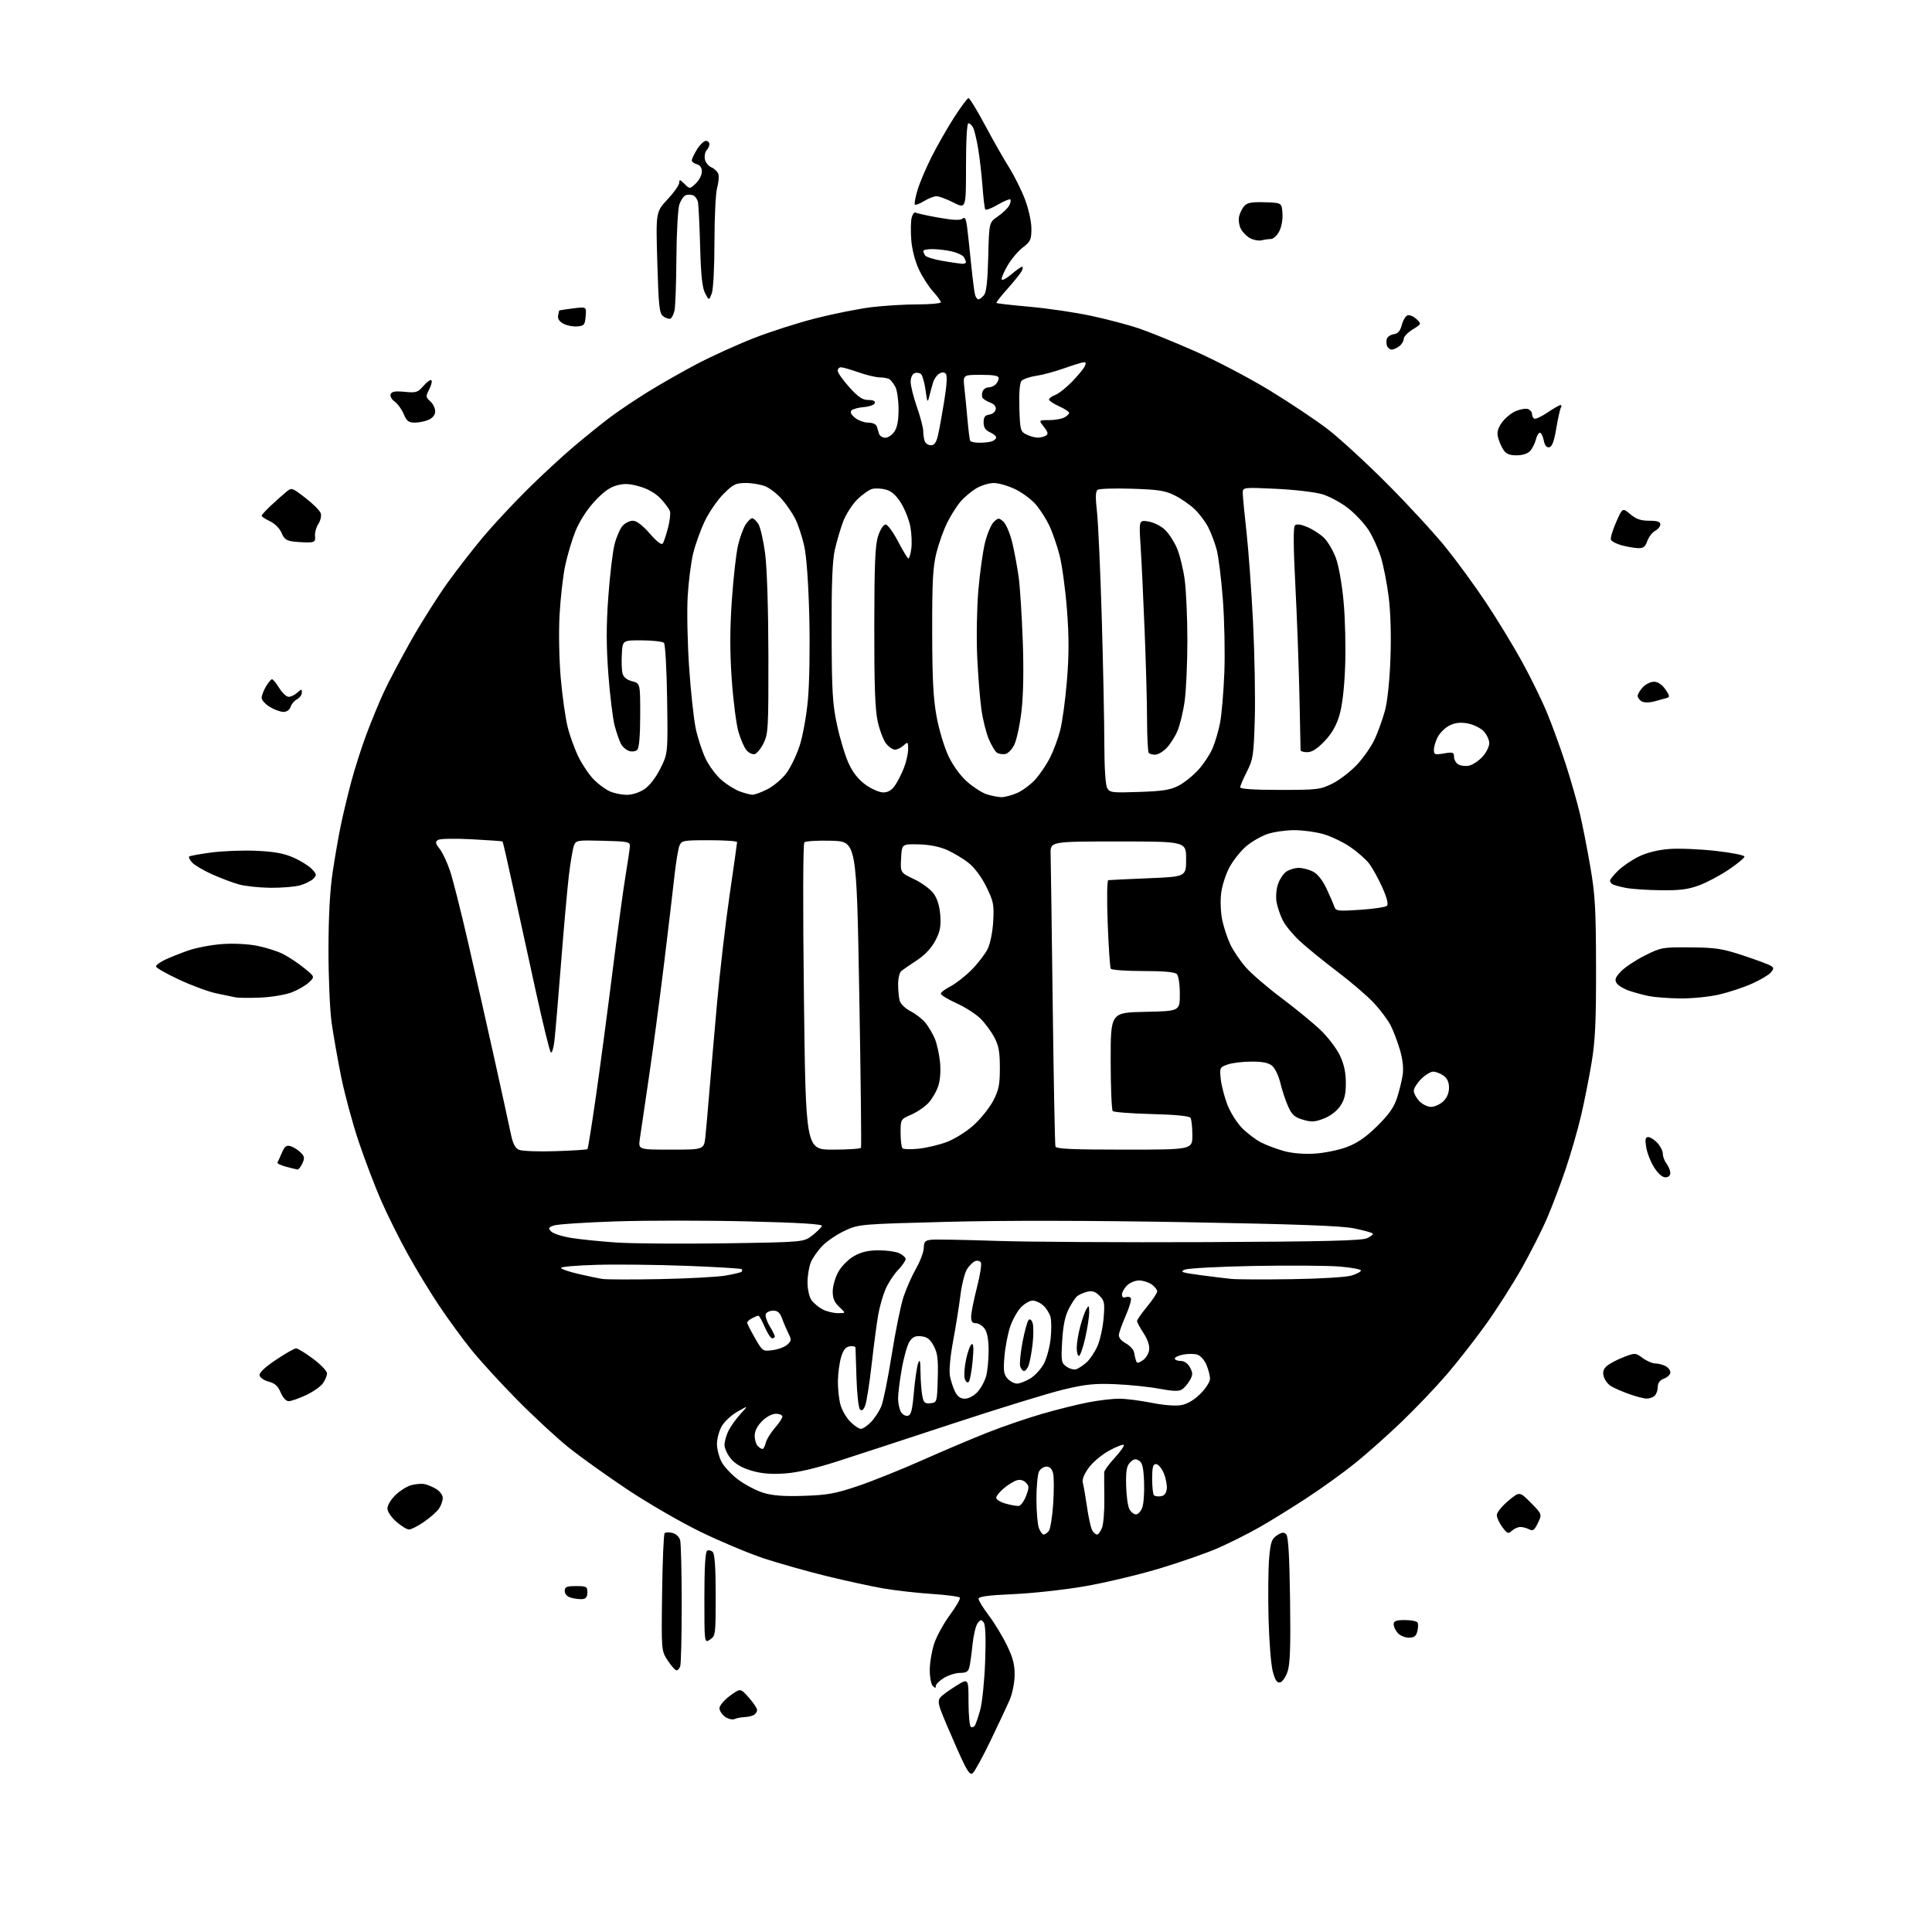 <?xml version="1.0" encoding="UTF-8" standalone="no"?>
<svg 
  version="1.1" 
  xmlns="http://www.w3.org/2000/svg" 
  xmlns:xlink="http://www.w3.org/1999/xlink" 
  xmlns:svg="http://www.w3.org/2000/svg"
  xmlns:rdf="http://www.w3.org/1999/02/22-rdf-syntax-ns#"
  xmlns:cc="http://creativecommons.org/ns#"
  xmlns:dc="http://purl.org/dc/elements/1.1/"
  viewBox="0 0 768 768"
  width="768"
  height="768"
>
<style>svg {background-color: white; }</style>"
<path stroke="none" fill="black" fill-rule="evenodd" d="M386.69,704.84C385.50,705.83 384.43,704.14 380.27,694.76C377.52,688.57 374.68,681.84 373.96,679.82C372.95,676.98 372.92,675.80 373.82,674.72C374.47,673.94 377.24,671.90 380.00,670.19C385.00,667.08 385.00,667.08 385.00,676.48C385.00,681.65 385.42,686.14 385.93,686.46C386.44,686.77 387.17,686.54 387.54,685.93C387.92,685.32 388.87,682.50 389.66,679.66C390.45,676.82 391.33,668.20 391.61,660.50C391.95,651.24 391.76,645.99 391.05,645.00C390.10,643.68 389.80,643.72 388.62,645.25C387.88,646.22 386.97,650.04 386.59,653.75C386.21,657.46 385.65,661.51 385.34,662.75C384.91,664.49 384.07,665.00 381.64,665.00C379.91,665.01 377.04,665.90 375.25,666.99C373.46,668.08 372.00,669.52 372.00,670.19C372.00,671.14 371.74,671.14 370.79,670.19C370.12,669.52 369.58,666.62 369.60,663.74C369.61,660.86 370.42,656.14 371.39,653.25C372.36,650.36 375.16,645.28 377.61,641.96C380.06,638.63 381.84,635.55 381.56,635.10C381.29,634.66 376.29,633.99 370.45,633.61C364.62,633.24 355.94,632.25 351.17,631.43C346.40,630.61 336.18,628.38 328.45,626.49C320.73,624.59 309.56,621.44 303.63,619.48C297.71,617.51 286.48,612.81 278.68,609.03C270.88,605.25 257.75,597.66 249.50,592.17C241.25,586.68 230.68,579.12 226.00,575.36C221.32,571.60 212.16,563.12 205.63,556.51C199.10,549.91 190.86,540.90 187.32,536.50C183.78,532.10 178.03,524.23 174.54,519.00C171.04,513.77 165.46,504.59 162.13,498.59C158.80,492.59 154.01,482.97 151.49,477.22C148.97,471.46 144.92,460.80 142.49,453.53C140.06,446.26 136.95,434.72 135.58,427.90C134.22,421.08 132.52,411.45 131.82,406.50C131.13,401.55 130.56,388.50 130.58,377.50C130.60,364.09 131.15,353.87 132.26,346.50C133.18,340.45 134.63,332.12 135.49,328.00C136.35,323.88 138.18,316.23 139.56,311.00C140.94,305.77 143.67,297.23 145.62,292.00C147.57,286.78 150.68,279.23 152.54,275.21C154.39,271.20 159.27,261.96 163.38,254.67C167.50,247.39 174.10,236.94 178.06,231.46C182.02,225.98 188.46,217.71 192.38,213.07C196.29,208.44 204.00,200.18 209.50,194.72C215.00,189.25 223.32,181.55 228.00,177.59C232.68,173.64 239.20,168.37 242.50,165.89C245.80,163.42 252.55,158.88 257.50,155.81C262.45,152.74 271.23,147.74 277.00,144.70C282.77,141.67 292.90,137.06 299.50,134.47C306.10,131.87 317.35,128.27 324.50,126.47C331.65,124.67 341.55,122.70 346.50,122.10C351.45,121.50 359.66,121.00 364.75,121.00C369.84,121.00 374.00,120.61 374.00,120.14C374.00,119.66 372.61,117.75 370.92,115.89C369.22,114.02 366.69,110.09 365.29,107.14C363.78,103.94 362.55,99.23 362.25,95.48C361.97,92.01 362.04,87.99 362.40,86.55C362.76,85.10 363.48,84.18 364.00,84.50C364.52,84.82 368.63,85.73 373.14,86.52C378.89,87.54 381.71,87.65 382.60,86.92C383.57,86.11 383.99,86.86 384.43,90.19C384.74,92.56 385.47,99.22 386.04,105.00C386.62,110.78 387.33,116.29 387.61,117.25C387.90,118.21 388.50,119.00 388.94,119.00C389.39,119.00 390.37,118.26 391.13,117.35C392.10,116.18 392.60,111.73 392.84,102.05C393.18,88.41 393.18,88.41 396.64,86.04C398.55,84.74 400.57,82.80 401.13,81.75C401.70,80.69 401.92,79.59 401.63,79.29C401.33,79.00 399.07,79.94 396.61,81.38C394.14,82.83 391.91,83.67 391.65,83.25C391.39,82.83 390.89,78.66 390.55,73.99C390.20,69.32 389.42,62.58 388.82,59.00C388.22,55.42 387.33,51.71 386.83,50.75C386.34,49.79 385.50,49.00 384.96,49.00C384.38,49.00 384.00,55.75 384.00,66.02C384.00,83.03 384.00,83.03 379.03,80.52C376.30,79.13 373.26,78.00 372.28,78.00C371.30,78.01 369.08,78.87 367.34,79.93C365.61,80.99 363.96,81.62 363.67,81.34C363.39,81.06 363.85,78.51 364.69,75.67C365.53,72.84 368.03,66.91 370.24,62.51C372.45,58.10 376.50,51.01 379.23,46.75C381.96,42.49 384.56,39.00 385.01,39.00C385.46,39.00 388.40,43.84 391.56,49.75C394.71,55.66 399.02,63.23 401.13,66.57C403.23,69.92 406.09,75.66 407.48,79.35C408.91,83.15 410.00,88.15 410.00,90.90C410.00,95.25 409.64,96.04 406.62,98.34C404.76,99.76 402.03,102.98 400.55,105.51C399.07,108.03 398.01,110.53 398.19,111.07C398.37,111.61 400.09,110.71 402.01,109.07C403.93,107.42 405.85,106.06 406.29,106.04C406.72,106.02 406.63,106.82 406.09,107.83C405.55,108.84 403.00,112.00 400.43,114.87C397.85,117.73 395.91,120.24 396.12,120.44C396.33,120.64 402.35,121.32 409.50,121.96C416.65,122.60 427.59,124.22 433.81,125.56C440.03,126.90 448.47,129.11 452.55,130.48C456.63,131.86 466.68,135.93 474.88,139.55C483.08,143.16 496.44,150.16 504.56,155.10C512.69,160.05 523.20,167.07 527.92,170.71C532.64,174.36 543.26,184.12 551.52,192.42C559.79,200.71 570.21,212.04 574.70,217.60C579.18,223.15 586.41,233.05 590.76,239.60C595.11,246.14 601.48,256.59 604.91,262.82C608.35,269.05 612.87,278.27 614.96,283.32C617.05,288.37 620.42,297.63 622.44,303.90C624.46,310.17 626.97,318.94 628.02,323.40C629.07,327.85 630.94,337.35 632.17,344.50C634.09,355.69 634.41,361.27 634.45,384.50C634.49,406.16 634.14,413.67 632.67,422.50C631.66,428.55 629.79,438.00 628.50,443.50C627.21,449.00 624.49,458.45 622.45,464.50C620.41,470.55 617.08,479.36 615.05,484.09C613.03,488.81 608.50,497.78 604.99,504.02C601.48,510.26 595.07,520.31 590.75,526.35C586.43,532.38 579.37,541.42 575.06,546.43C570.75,551.44 562.72,559.87 557.21,565.15C551.71,570.43 543.44,577.79 538.85,581.50C534.26,585.21 525.55,591.49 519.50,595.45C513.45,599.41 504.90,604.70 500.50,607.19C496.10,609.69 488.73,613.38 484.13,615.40C479.52,617.42 468.95,621.10 460.63,623.59C452.31,626.08 438.98,629.24 431.00,630.61C423.02,631.98 410.31,633.37 402.75,633.70C392.76,634.14 389.00,634.65 389.00,635.55C389.00,636.24 390.82,639.21 393.05,642.15C395.27,645.09 398.52,650.42 400.25,654.00C402.70,659.03 403.39,661.75 403.33,666.00C403.28,669.13 402.39,673.44 401.25,676.00C400.16,678.48 396.76,685.71 393.69,692.08C390.62,698.45 387.47,704.19 386.69,704.84zM291.99,683.35C291.16,683.72 289.48,683.32 288.24,682.46C287.01,681.59 286.00,680.05 286.00,679.03C286.00,678.01 287.87,675.80 290.16,674.11C294.33,671.05 294.33,671.05 297.62,674.77C299.43,676.82 300.94,679.04 300.96,679.69C300.98,680.35 300.44,681.24 299.75,681.68C299.06,682.11 297.38,682.52 296.00,682.57C294.62,682.63 292.82,682.98 291.99,683.35zM508.84,668.79C507.61,669.03 506.86,667.88 505.92,664.31C505.22,661.66 504.48,652.08 504.26,643.00C504.04,633.92 504.15,623.22 504.52,619.22C505.08,612.96 505.53,611.70 507.64,610.32C509.54,609.07 510.37,608.97 511.29,609.89C512.13,610.73 512.58,618.44 512.82,635.79C513.08,654.49 512.84,661.47 511.83,664.49C511.10,666.68 509.75,668.62 508.84,668.79zM268.91,664.00C268.42,664.00 266.87,662.25 265.46,660.12C262.89,656.24 262.89,656.24 263.20,633.20C263.36,620.53 263.82,609.85 264.20,609.46C264.59,609.08 266.00,609.03 267.33,609.37C268.70,609.71 270.02,610.96 270.37,612.24C270.70,613.48 270.98,624.93 270.99,637.67C270.99,650.41 270.73,661.55 270.39,662.42C270.06,663.29 269.39,664.00 268.91,664.00zM282.25,651.75C280.00,653.24 280.00,653.24 280.00,635.18C280.00,623.25 280.37,616.89 281.09,616.45C281.69,616.08 282.70,616.30 283.34,616.94C284.12,617.72 284.50,623.29 284.50,634.17C284.50,649.73 284.43,650.30 282.25,651.75zM560.05,651.00C558.54,651.00 556.57,650.18 555.65,649.17C554.74,648.17 554.00,646.59 554.00,645.67C554.00,644.36 554.96,644.00 558.44,644.00C560.88,644.00 563.15,644.43 563.47,644.95C563.80,645.48 563.77,647.05 563.42,648.45C562.93,650.41 562.14,651.00 560.05,651.00zM231.50,635.67C230.40,635.76 228.38,635.52 227.00,635.12C225.43,634.67 224.50,633.68 224.50,632.45C224.50,630.80 225.20,630.50 229.00,630.50C233.13,630.50 233.50,630.70 233.50,633.00C233.50,634.78 232.92,635.55 231.50,635.67zM414.85,610.00C415.35,610.00 416.27,609.38 416.90,608.63C417.52,607.87 418.32,602.98 418.66,597.76C419.00,592.54 418.99,587.08 418.62,585.63C418.19,583.92 417.28,583.00 416.02,583.00C414.95,583.00 413.60,583.87 413.04,584.93C412.47,586.00 412.00,590.92 412.00,595.87C412.00,600.82 412.44,606.02 412.98,607.43C413.51,608.85 414.36,610.00 414.85,610.00zM436.06,610.00C436.60,610.00 437.51,608.78 438.08,607.29C438.65,605.80 439.06,600.51 438.99,595.54C438.93,590.57 438.90,585.93 438.94,585.23C438.97,584.53 440.87,581.93 443.15,579.46C445.43,576.98 447.03,574.70 446.71,574.38C446.40,574.06 443.78,575.08 440.89,576.65C438.01,578.22 434.36,581.29 432.77,583.48C430.90,586.05 430.09,588.17 430.45,589.48C430.76,590.59 431.50,594.86 432.09,598.97C432.68,603.08 433.60,607.25 434.12,608.22C434.64,609.20 435.52,610.00 436.06,610.00zM601.01,608.49C599.53,609.83 599.14,609.68 597.18,607.03C595.98,605.41 595.00,603.26 595.00,602.25C595.00,601.25 597.04,598.72 599.53,596.63C604.07,592.84 604.07,592.84 608.54,597.38C613.01,601.91 613.01,601.91 611.34,605.41C609.98,608.27 609.36,608.73 607.90,607.95C606.93,607.43 605.35,607.00 604.39,607.00C603.44,607.00 601.92,607.67 601.01,608.49zM162.60,608.00C161.76,608.00 159.48,606.60 157.53,604.90C155.50,603.11 154.00,600.86 154.00,599.59C154.00,598.38 155.46,595.99 157.25,594.27C159.04,592.55 161.85,590.79 163.50,590.37C165.15,589.94 167.40,589.73 168.50,589.90C169.60,590.06 171.74,590.93 173.25,591.81C174.84,592.75 176.00,594.30 176.00,595.49C176.00,596.63 175.30,598.55 174.46,599.76C173.61,600.97 170.94,603.32 168.53,604.98C166.11,606.64 163.45,608.00 162.60,608.00zM451.56,602.00C452.38,602.00 453.51,600.80 454.06,599.33C454.62,597.86 454.95,593.30 454.79,589.19C454.57,583.40 454.11,581.46 452.77,580.62C451.43,579.78 450.64,579.93 449.27,581.30C447.86,582.71 447.53,584.59 447.65,590.42C447.74,594.46 448.31,598.72 448.94,599.88C449.56,601.05 450.74,602.00 451.56,602.00zM404.96,598.63C405.76,598.55 407.07,596.78 407.87,594.69C409.15,591.32 409.14,590.71 407.77,589.34C406.79,588.36 405.44,588.04 404.11,588.47C402.94,588.84 400.64,590.27 398.99,591.66C397.35,593.04 396.00,594.73 396.00,595.41C396.00,596.09 397.69,597.12 399.75,597.71C401.81,598.29 404.16,598.70 404.96,598.63zM319.50,594.62C328.89,594.32 332.04,593.75 341.00,590.73C346.77,588.78 358.23,584.19 366.46,580.52C374.69,576.86 386.39,571.90 392.46,569.50C398.53,567.09 408.38,563.72 414.33,562.00C420.29,560.28 428.54,558.23 432.67,557.44C436.80,556.65 442.27,556.00 444.84,556.00C447.40,556.00 453.18,556.73 457.68,557.62C462.70,558.62 467.33,558.97 469.63,558.54C472.05,558.09 474.76,556.47 477.20,554.03C479.29,551.95 481.00,549.27 481.00,548.09C481.00,546.90 480.37,544.42 479.59,542.56C478.82,540.71 477.20,538.88 476.00,538.50C474.81,538.12 472.29,538.10 470.41,538.45C468.54,538.80 467.00,539.52 467.00,540.05C467.00,540.57 468.05,541.00 469.33,541.00C470.81,541.00 472.16,541.94 473.04,543.58C474.22,545.79 474.21,546.53 472.96,548.73C472.16,550.14 470.74,551.78 469.80,552.36C468.58,553.13 466.04,553.03 460.80,552.04C456.79,551.28 448.96,550.47 443.40,550.24C435.00,549.90 431.50,550.26 422.58,552.41C416.68,553.83 396.92,559.91 378.68,565.92C360.43,571.94 339.65,578.73 332.50,581.03C324.02,583.75 316.87,585.39 311.95,585.73C306.59,586.11 302.77,585.79 298.79,584.63C295.01,583.53 292.33,581.99 290.59,579.92C289.16,578.23 288.00,575.73 288.00,574.37C288.00,573.01 288.73,570.46 289.61,568.70C290.50,566.94 292.64,563.96 294.36,562.08C297.50,558.65 297.50,558.65 293.05,561.21C290.60,562.61 287.79,565.27 286.80,567.11C285.81,568.96 285.00,572.05 285.00,573.98C285.00,575.92 285.79,579.07 286.75,580.98C287.71,582.89 290.71,586.12 293.40,588.14C296.10,590.17 300.60,592.54 303.40,593.40C307.11,594.54 311.49,594.88 319.50,594.62zM461.46,594.79C462.83,594.60 463.60,593.63 463.81,591.85C463.98,590.40 463.44,587.58 462.61,585.60C461.78,583.62 460.40,582.00 459.55,582.00C458.33,582.00 458.00,583.23 458.00,587.83C458.00,591.04 458.32,593.99 458.71,594.38C459.10,594.77 460.34,594.95 461.46,594.79zM303.09,576.00C303.47,576.00 304.06,574.88 304.41,573.52C304.75,572.15 306.37,569.51 308.01,567.64C309.66,565.77 311.00,563.73 311.00,563.12C311.00,562.50 309.84,562.00 308.42,562.00C306.91,562.00 304.64,563.20 302.92,564.92C301.05,566.80 300.00,568.88 300.00,570.72C300.00,572.31 300.54,574.14 301.20,574.80C301.86,575.46 302.71,576.00 303.09,576.00zM342.24,568.00C343.00,568.00 344.81,566.76 346.26,565.25C347.71,563.74 349.55,560.92 350.34,559.00C351.14,557.08 353.00,547.85 354.48,538.50C355.96,529.15 358.07,518.80 359.17,515.50C360.27,512.20 362.51,507.14 364.15,504.26C365.79,501.38 367.17,497.69 367.22,496.06C367.29,493.51 367.72,493.06 370.40,492.80C372.11,492.64 383.62,492.85 396.00,493.27C408.38,493.69 445.95,493.91 479.50,493.76C526.19,493.55 541.18,493.19 543.39,492.22C544.98,491.52 546.00,490.66 545.65,490.32C545.31,489.97 541.98,489.06 538.26,488.30C533.32,487.28 515.31,486.62 471.50,485.84C432.95,485.16 398.99,485.11 376.50,485.70C342.12,486.59 341.40,486.65 335.99,489.14C332.97,490.53 328.96,493.19 327.10,495.05C325.24,496.92 323.10,499.90 322.36,501.69C321.61,503.47 321.00,507.10 321.00,509.75C321.00,512.49 321.67,515.51 322.56,516.78C323.42,518.01 325.42,519.68 327.01,520.51C328.60,521.33 331.34,522.00 333.10,522.00C336.29,522.00 336.29,522.00 333.65,519.55C331.67,517.72 331.00,516.13 331.02,513.30C331.03,511.21 332.05,507.71 333.29,505.52C334.55,503.29 337.29,500.55 339.52,499.29C342.35,497.69 345.15,497.03 349.20,497.02C352.34,497.01 356.05,497.52 357.45,498.16C358.85,498.80 360.00,499.86 360.00,500.51C360.00,501.17 358.62,503.14 356.94,504.90C355.26,506.66 353.03,510.09 351.99,512.52C350.95,514.94 349.64,519.53 349.09,522.72C348.53,525.90 347.37,534.69 346.51,542.24C345.66,549.80 344.50,557.19 343.94,558.66C343.22,560.54 342.61,561.01 341.86,560.26C341.28,559.68 340.65,554.09 340.47,547.85C340.29,541.61 340.11,536.13 340.07,535.68C340.03,535.23 339.00,535.00 337.78,535.18C336.16,535.41 335.23,536.59 334.35,539.50C333.69,541.70 333.12,545.98 333.08,549.00C333.04,552.02 333.50,556.26 334.10,558.42C334.70,560.58 336.46,563.62 338.02,565.17C339.57,566.73 341.47,568.00 342.24,568.00zM360.82,562.80C362.17,562.54 362.65,560.73 363.28,553.49C363.71,548.54 364.46,543.38 364.95,542.00C365.66,540.02 365.86,540.77 365.92,545.62C365.96,548.99 366.29,553.18 366.64,554.93C367.18,557.64 367.66,558.06 369.89,557.80C372.48,557.50 372.50,557.42 372.77,548.00C372.99,540.24 372.70,537.86 371.16,535.00C369.73,532.34 368.54,531.43 366.20,531.19C363.85,530.96 362.75,531.45 361.54,533.30C360.67,534.63 359.29,539.49 358.48,544.11C357.67,548.72 357.00,553.99 357.00,555.82C357.00,557.64 357.48,560.03 358.07,561.13C358.65,562.22 359.89,562.98 360.82,562.80zM114.76,556.99C113.72,557.00 112.45,555.61 111.58,553.55C110.51,550.99 109.28,549.87 106.82,549.23C105.00,548.76 103.36,547.64 103.19,546.75C102.98,545.68 105.22,543.56 109.68,540.56C113.42,538.05 117.03,536.00 117.70,536.00C118.37,536.00 121.41,537.86 124.46,540.14C127.51,542.42 130.00,545.02 130.00,545.92C130.00,546.82 129.27,548.60 128.37,549.88C127.47,551.17 124.43,553.29 121.62,554.60C118.80,555.91 115.72,556.98 114.76,556.99zM383.57,556.00C385.01,556.00 387.14,554.87 388.54,553.36C389.88,551.91 391.43,549.10 391.98,547.11C392.54,545.13 392.99,540.56 392.99,536.97C393.00,532.68 392.47,529.69 391.44,528.22C390.59,527.00 389.01,526.00 387.94,526.00C386.48,526.00 386.01,525.32 386.05,523.25C386.08,521.74 387.12,516.56 388.36,511.74C389.60,506.93 390.29,502.47 389.91,501.85C389.52,501.22 388.51,500.97 387.66,501.30C386.81,501.63 385.36,503.04 384.44,504.45C383.52,505.86 382.33,510.50 381.80,514.76C381.27,519.02 379.96,527.23 378.89,533.00C377.72,539.31 377.21,544.90 377.61,547.00C377.98,548.92 378.91,551.74 379.67,553.25C380.63,555.16 381.82,556.00 383.57,556.00zM654.55,555.96C653.42,555.94 650.25,555.12 647.49,554.12C644.74,553.13 641.50,551.71 640.30,550.95C639.10,550.20 637.83,548.45 637.48,547.07C637.01,545.20 637.40,544.10 638.94,542.85C640.09,541.92 643.07,540.37 645.56,539.42C650.00,537.73 650.15,537.74 653.01,539.85C654.61,541.03 656.87,542.00 658.03,542.00C659.18,542.00 661.00,542.47 662.07,543.04C663.13,543.60 664.00,544.74 664.00,545.56C664.00,546.38 662.88,547.48 661.50,548.00C659.82,548.64 659.00,549.72 659.00,551.28C659.00,552.55 658.46,554.14 657.80,554.80C657.14,555.46 655.68,555.98 654.55,555.96zM385.07,549.33C384.57,549.83 383.91,549.29 383.53,548.09C383.16,546.93 383.37,543.52 384.00,540.51C384.62,537.50 385.63,534.73 386.23,534.36C387.00,533.88 387.12,535.84 386.63,541.07C386.25,545.13 385.55,548.85 385.07,549.33zM404.29,550.00C405.37,550.00 407.79,549.05 409.66,547.90C411.53,546.74 413.95,544.05 415.05,541.91C416.14,539.77 417.31,535.36 417.65,532.11C417.99,528.85 417.97,525.04 417.62,523.62C417.27,522.21 416.00,520.14 414.80,519.03C413.60,517.91 411.67,517.00 410.50,517.00C409.33,517.00 407.21,518.24 405.79,519.75C404.36,521.26 402.44,524.75 401.52,527.50C400.60,530.25 399.59,535.54 399.28,539.26C398.80,544.89 399.01,546.35 400.51,548.01C401.50,549.10 403.20,550.00 404.29,550.00zM407.09,545.00C406.57,545.00 405.87,544.17 405.55,543.17C405.23,542.16 405.65,537.80 406.47,533.48C407.30,529.16 408.39,525.21 408.89,524.71C409.44,524.16 410.07,524.66 410.49,525.97C410.87,527.16 410.86,530.92 410.47,534.32C410.07,537.72 409.37,541.51 408.90,542.75C408.43,543.99 407.62,545.00 407.09,545.00zM427.86,544.28C428.76,543.96 430.57,542.76 431.89,541.60C433.20,540.45 435.14,537.57 436.20,535.22C437.26,532.86 438.38,527.86 438.69,524.10C439.21,517.95 439.04,517.04 437.05,515.05C435.38,513.38 434.17,512.99 432.17,513.49C430.71,513.86 428.91,514.66 428.18,515.26C427.45,515.87 425.92,518.19 424.79,520.42C423.36,523.22 422.57,527.12 422.23,533.08C421.77,541.17 421.88,541.80 423.98,543.28C425.22,544.14 426.97,544.59 427.86,544.28zM454.26,540.75C455.49,539.94 456.65,538.05 456.82,536.55C457.03,534.86 456.17,532.34 454.57,529.93C453.16,527.79 452.00,525.63 452.00,525.13C452.00,524.63 453.80,522.04 456.00,519.38C458.20,516.71 460.00,513.99 460.00,513.33C460.00,512.66 459.00,511.41 457.78,510.56C456.56,509.70 454.31,509.00 452.78,509.00C451.25,509.00 449.10,509.90 448.00,511.00C446.90,512.10 446.00,513.72 446.00,514.61C446.00,515.61 446.55,516.00 447.47,515.65C448.28,515.34 449.20,515.52 449.53,516.04C449.85,516.57 448.98,519.58 447.60,522.75C446.22,525.91 444.95,529.35 444.79,530.39C444.60,531.64 445.54,532.87 447.50,533.98C449.15,534.90 450.64,536.53 450.81,537.58C450.98,538.64 451.32,540.11 451.57,540.86C451.95,542.00 452.40,541.98 454.26,540.75zM428.89,539.00C428.40,539.00 428.01,537.54 428.01,535.75C428.02,533.96 428.64,530.20 429.38,527.39C430.13,524.58 431.24,521.43 431.84,520.39C432.81,518.72 432.94,518.87 432.97,521.63C432.99,523.35 432.28,527.96 431.39,531.88C430.51,535.79 429.38,539.00 428.89,539.00zM307.17,536.70C309.36,536.41 311.98,535.42 312.99,534.51C314.61,533.04 314.66,532.54 313.47,530.18C312.73,528.70 311.59,526.04 310.94,524.25C310.05,521.81 309.16,521.00 307.35,521.00C306.02,521.00 304.70,521.62 304.41,522.38C304.12,523.13 304.81,525.27 305.94,527.13C307.07,528.98 307.99,530.84 308.00,531.25C308.00,531.66 307.53,532.00 306.96,532.00C306.39,532.00 305.06,529.98 304.00,527.50C302.94,525.02 301.80,523.00 301.47,523.00C301.14,523.00 300.00,523.47 298.93,524.04C297.87,524.60 297.00,525.39 297.01,525.79C297.01,526.18 298.40,528.92 300.10,531.87C303.14,537.18 303.22,537.23 307.17,536.70zM262.50,508.46C273.50,508.24 285.15,507.62 288.39,507.06C291.62,506.51 294.51,505.82 294.80,505.53C295.09,505.24 295.11,504.78 294.83,504.50C294.56,504.23 284.70,503.64 272.92,503.19C261.14,502.75 245.09,502.56 237.25,502.79C229.41,503.01 223.00,503.55 223.00,503.99C223.00,504.43 226.04,505.50 229.75,506.37C233.46,507.24 237.85,508.15 239.50,508.40C241.15,508.65 251.50,508.67 262.50,508.46zM513.50,508.49C524.76,508.32 535.14,507.70 537.25,507.05C539.31,506.42 541.00,505.52 541.00,505.04C541.00,504.57 537.21,503.86 532.58,503.48C527.95,503.09 512.76,502.98 498.83,503.23C484.90,503.48 472.38,504.14 471.01,504.70C468.86,505.58 469.70,505.88 477.01,506.86C481.68,507.48 487.30,508.17 489.50,508.39C491.70,508.61 502.50,508.65 513.50,508.49zM288.00,494.24C319.50,493.77 319.50,493.77 322.94,491.08C324.83,489.60 326.53,487.90 326.73,487.32C326.97,486.59 317.55,486.02 297.13,485.52C280.66,485.12 257.13,485.12 244.84,485.52C232.55,485.93 221.41,486.67 220.08,487.17C217.93,487.98 217.83,488.25 219.14,489.57C219.95,490.38 223.52,491.52 227.06,492.09C230.60,492.67 238.68,493.49 245.00,493.92C251.32,494.35 270.68,494.49 288.00,494.24zM662.01,468.00C660.79,468.00 659.07,466.49 657.53,464.05C656.16,461.88 654.75,458.28 654.39,456.05C653.88,452.88 654.06,452.00 655.20,452.00C656.00,452.00 657.63,453.04 658.83,454.31C660.02,455.59 661.00,457.53 661.00,458.62C661.00,459.72 661.66,461.49 662.47,462.56C663.28,463.63 663.95,465.29 663.97,466.25C663.99,467.34 663.25,468.00 662.01,468.00zM118.27,464.90C117.85,464.84 115.79,464.34 113.70,463.79C111.62,463.23 110.08,462.49 110.28,462.14C110.49,461.79 111.28,460.04 112.05,458.25C113.14,455.69 113.86,455.13 115.47,455.61C116.59,455.94 118.37,457.04 119.43,458.06C121.06,459.63 121.18,460.31 120.20,462.46C119.56,463.86 118.70,464.95 118.27,464.90zM522.50,458.59C526.35,458.36 532.13,457.19 535.35,455.98C539.57,454.39 542.96,452.06 547.45,447.64C552.05,443.12 554.12,440.18 555.32,436.50C556.21,433.75 557.23,429.64 557.58,427.38C557.99,424.71 557.62,421.19 556.52,417.41C555.58,414.19 553.92,409.80 552.82,407.64C551.71,405.48 548.72,401.47 546.16,398.72C543.60,395.97 537.00,390.31 531.50,386.15C526.00,381.98 519.32,376.55 516.66,374.06C513.99,371.58 510.99,367.94 509.99,365.98C508.99,364.01 507.86,360.77 507.48,358.77C507.10,356.70 507.31,353.59 507.98,351.57C508.62,349.61 510.12,347.33 511.30,346.50C512.48,345.68 514.72,345.00 516.27,345.00C517.83,345.00 520.39,345.67 521.97,346.48C523.77,347.42 525.76,349.92 527.31,353.23C528.67,356.13 530.07,359.35 530.42,360.40C531.00,362.15 531.80,362.25 540.71,361.66C546.02,361.31 550.81,360.59 551.34,360.06C551.97,359.43 551.32,356.86 549.50,352.79C547.95,349.33 545.61,345.08 544.29,343.33C542.97,341.59 539.55,338.59 536.70,336.65C533.84,334.72 529.06,332.43 526.07,331.57C523.08,330.71 517.87,330.00 514.50,330.00C511.12,330.00 506.30,330.70 503.79,331.55C501.29,332.41 497.48,334.61 495.33,336.45C493.19,338.28 490.23,342.01 488.75,344.72C487.27,347.44 485.77,352.14 485.41,355.17C485.05,358.19 485.26,362.98 485.87,365.81C486.47,368.64 487.92,372.98 489.08,375.45C490.24,377.91 493.02,382.01 495.25,384.55C497.49,387.09 503.86,392.57 509.41,396.72C514.96,400.88 521.91,406.58 524.86,409.39C527.81,412.20 531.30,416.75 532.60,419.50C534.27,423.01 534.98,426.27 534.99,430.44C535.00,434.96 534.46,437.17 532.75,439.69C531.39,441.69 528.80,443.66 526.22,444.65C522.62,446.04 521.29,446.10 517.88,445.08C514.55,444.09 513.50,443.12 511.99,439.68C510.97,437.38 509.61,433.25 508.96,430.50C508.31,427.75 506.88,424.71 505.78,423.75C504.33,422.48 502.05,422.00 497.54,422.00C494.11,422.00 489.83,422.51 488.04,423.14C484.87,424.24 484.79,424.42 485.26,428.89C485.53,431.42 486.71,436.02 487.89,439.10C489.07,442.18 491.71,446.38 493.77,448.45C495.82,450.51 499.19,453.06 501.25,454.12C503.31,455.18 507.36,456.71 510.25,457.52C513.52,458.44 518.14,458.84 522.50,458.59zM220.81,457.61C227.59,457.39 233.31,457.02 233.53,456.80C233.75,456.58 235.29,446.97 236.94,435.45C238.59,423.93 241.55,401.68 243.51,386.00C245.48,370.32 247.80,353.23 248.68,348.00C249.55,342.77 250.32,337.60 250.38,336.50C250.49,334.63 249.78,334.48 239.74,334.22C229.32,333.94 228.95,334.01 228.13,336.22C227.66,337.47 226.77,342.77 226.14,348.00C225.51,353.23 224.11,368.98 223.01,383.00C221.91,397.02 220.73,410.90 220.38,413.83C220.04,416.75 219.39,418.78 218.95,418.33C218.50,417.87 215.87,407.15 213.09,394.50C210.31,381.85 206.24,363.22 204.04,353.11C201.85,342.99 199.93,334.61 199.77,334.49C199.62,334.37 194.10,333.97 187.50,333.62C180.73,333.26 174.89,333.38 174.10,333.89C172.94,334.65 173.06,335.26 174.79,337.46C175.93,338.91 177.80,342.90 178.93,346.30C180.06,349.71 183.27,362.40 186.05,374.50C188.84,386.60 193.52,407.30 196.45,420.50C199.38,433.70 202.31,447.12 202.97,450.31C203.86,454.64 204.72,456.37 206.33,457.07C207.53,457.59 214.04,457.83 220.81,457.61zM266.79,457.00C279.86,457.00 279.86,457.00 280.41,451.75C280.71,448.86 281.42,440.88 281.98,434.00C282.54,427.12 283.92,411.24 285.04,398.70C286.17,386.17 288.42,366.82 290.04,355.71C291.67,344.59 293.00,335.16 293.00,334.75C293.00,334.34 288.04,334.00 281.98,334.00C271.48,334.00 270.91,334.11 270.06,336.25C269.57,337.49 268.67,343.00 268.07,348.50C267.47,354.00 265.60,369.75 263.92,383.50C262.24,397.25 259.54,417.50 257.91,428.50C256.28,439.50 254.68,450.41 254.34,452.75C253.73,457.00 253.73,457.00 266.79,457.00zM331.09,457.00C337.03,457.00 342.05,456.66 342.26,456.25C342.47,455.84 342.16,428.27 341.57,395.00C340.50,334.50 340.50,334.50 330.59,334.21C325.14,334.05 320.26,334.34 319.76,334.84C319.20,335.40 319.13,359.79 319.57,396.38C320.30,457.00 320.30,457.00 331.09,457.00zM365.14,456.63C368.24,456.31 373.28,455.12 376.34,453.97C379.44,452.81 384.16,449.86 387.01,447.30C389.81,444.78 393.31,440.42 394.79,437.61C397.04,433.31 397.46,431.23 397.46,424.50C397.46,418.18 397.00,415.63 395.27,412.37C394.06,410.09 391.60,406.75 389.79,404.94C387.98,403.13 383.69,400.37 380.25,398.82C376.81,397.26 374.00,395.54 374.00,395.01C374.00,394.48 375.73,393.16 377.84,392.08C379.95,391.00 383.75,388.03 386.27,385.47C388.80,382.91 391.66,379.17 392.64,377.16C393.66,375.07 394.59,370.37 394.82,366.20C395.19,359.59 394.92,358.29 392.08,352.50C390.17,348.62 387.40,344.90 385.04,343.04C382.91,341.34 379.04,339.02 376.45,337.87C373.42,336.53 369.38,335.74 365.12,335.65C358.50,335.50 358.50,335.50 358.20,341.20C357.90,346.90 357.90,346.90 363.43,349.51C366.46,350.95 369.95,353.53 371.17,355.25C372.64,357.31 373.53,360.26 373.78,363.93C374.08,368.37 373.67,370.42 371.77,374.00C370.24,376.88 367.61,379.67 364.44,381.75C361.72,383.53 358.94,385.46 358.25,386.04C357.56,386.61 357.01,388.97 357.01,391.29C357.02,393.61 357.30,396.53 357.64,397.80C357.99,399.09 359.90,400.93 362.03,402.02C364.11,403.08 366.79,405.19 368.00,406.72C369.20,408.25 370.83,411.06 371.63,412.96C372.42,414.87 373.34,418.96 373.66,422.06C374.02,425.47 373.76,429.24 373.01,431.60C372.32,433.75 370.58,436.79 369.13,438.36C367.68,439.94 364.59,442.06 362.25,443.08C358.01,444.93 358.00,444.94 358.00,450.30C358.00,453.25 358.34,456.01 358.75,456.44C359.16,456.86 362.04,456.95 365.14,456.63zM446.97,457.00C474.00,457.00 474.00,457.00 473.98,451.25C473.98,448.09 473.64,444.99 473.23,444.36C472.76,443.63 467.30,443.09 457.82,442.85C449.75,442.64 442.78,442.11 442.33,441.67C441.89,441.22 441.52,432.23 441.51,421.68C441.50,402.50 441.50,402.50 455.25,402.22C469.00,401.94 469.00,401.94 469.00,395.17C469.00,391.24 468.50,387.90 467.80,387.20C467.00,386.40 462.55,386.00 454.36,386.00C447.63,386.00 441.86,385.58 441.55,385.07C441.23,384.57 440.68,376.47 440.33,367.07C439.95,357.07 440.06,349.95 440.59,349.87C441.09,349.80 448.25,349.46 456.50,349.12C471.50,348.50 471.50,348.50 471.50,341.50C471.50,334.50 471.50,334.50 444.50,334.50C417.50,334.50 417.50,334.50 417.64,339.50C417.72,342.25 418.09,369.25 418.47,399.50C418.85,429.75 419.34,455.06 419.55,455.75C419.85,456.71 426.22,457.00 446.97,457.00zM568.86,440.00C570.24,440.00 572.41,439.02 573.69,437.83C575.19,436.41 576.00,434.51 576.00,432.38C576.00,430.14 575.30,428.63 573.78,427.56C572.56,426.70 570.72,426.00 569.70,426.00C568.68,426.00 566.53,427.32 564.92,428.92C563.32,430.53 562.00,432.64 562.00,433.61C562.00,434.58 562.98,436.41 564.17,437.69C565.37,438.96 567.48,440.00 568.86,440.00zM103.50,396.56C99.10,396.74 94.60,396.69 93.50,396.44C92.40,396.19 89.03,395.48 86.00,394.87C82.97,394.26 76.34,391.82 71.25,389.45C66.16,387.08 62.00,384.71 62.00,384.18C62.00,383.66 63.60,382.47 65.55,381.54C67.51,380.61 71.67,378.95 74.80,377.85C77.94,376.75 83.97,375.60 88.20,375.29C92.71,374.96 98.50,375.23 102.18,375.96C105.63,376.63 110.26,378.10 112.48,379.22C114.69,380.33 118.45,382.82 120.84,384.76C125.18,388.28 125.18,388.28 122.84,390.50C121.55,391.72 118.47,393.51 116.00,394.47C113.50,395.44 107.94,396.37 103.50,396.56zM667.80,396.89C663.24,396.83 657.70,396.41 655.50,395.97C653.30,395.52 649.74,394.56 647.60,393.83C645.45,393.10 643.21,391.73 642.63,390.79C641.77,389.42 642.13,388.48 644.38,386.12C645.94,384.50 650.20,381.67 653.86,379.84C660.29,376.61 660.87,376.50 672.00,376.60C682.06,376.68 684.69,377.09 693.00,379.85C698.23,381.58 703.15,383.41 703.94,383.92C705.18,384.73 705.18,385.07 703.94,386.58C703.15,387.53 699.77,389.53 696.42,391.03C693.08,392.53 687.14,394.49 683.23,395.38C679.31,396.27 672.37,396.95 667.80,396.89zM660.21,353.89C654.87,353.83 648.58,353.40 646.23,352.94C643.89,352.48 641.53,351.83 640.98,351.49C640.44,351.16 640.00,350.51 640.00,350.06C640.00,349.61 641.45,347.82 643.23,346.08C645.01,344.34 648.72,341.82 651.48,340.48C654.67,338.93 659.05,337.84 663.50,337.49C667.35,337.19 675.67,337.53 682.00,338.24C688.33,338.95 693.48,339.97 693.45,340.51C693.43,341.06 690.63,343.37 687.24,345.66C683.85,347.95 678.57,350.77 675.50,351.91C671.14,353.55 667.81,353.98 660.21,353.89zM107.50,352.91C103.10,352.86 97.47,352.26 95.00,351.58C92.52,350.89 87.70,349.08 84.30,347.55C80.89,346.02 77.33,343.92 76.39,342.88C75.45,341.84 74.90,340.77 75.17,340.50C75.44,340.22 79.39,339.50 83.94,338.89C88.49,338.28 96.55,337.97 101.85,338.20C108.99,338.52 112.84,339.22 116.65,340.90C119.48,342.14 122.77,344.19 123.96,345.45C125.92,347.55 125.97,347.88 124.52,349.34C123.65,350.21 121.26,351.39 119.22,351.96C117.17,352.52 111.90,352.95 107.50,352.91zM398.00,316.88C399.38,316.92 402.30,316.14 404.51,315.14C406.71,314.13 409.98,311.65 411.76,309.62C413.54,307.59 416.09,303.78 417.42,301.16C418.75,298.54 420.54,293.72 421.40,290.45C422.27,287.18 423.49,278.29 424.11,270.70C424.96,260.40 424.97,253.18 424.12,242.20C423.50,234.12 422.15,224.35 421.14,220.50C420.12,216.65 418.32,211.46 417.14,208.97C415.95,206.48 413.64,202.81 411.99,200.81C410.35,198.81 406.66,196.01 403.81,194.59C400.95,193.17 397.01,192.00 395.05,192.01C393.10,192.01 389.86,193.02 387.86,194.26C385.86,195.49 383.06,197.90 381.64,199.61C380.22,201.32 377.93,204.97 376.55,207.72C375.17,210.47 373.25,215.82 372.28,219.61C370.84,225.28 370.53,230.85 370.56,251.00C370.58,269.85 370.99,277.67 372.32,284.92C373.28,290.10 375.40,297.15 377.05,300.60C378.86,304.40 381.79,308.40 384.48,310.78C386.93,312.93 390.41,315.16 392.22,315.74C394.02,316.32 396.62,316.83 398.00,316.88zM249.10,315.96C251.22,315.98 254.10,315.07 256.10,313.75C258.20,312.36 260.65,309.20 262.50,305.50C265.50,299.50 265.50,299.50 265.19,278.00C265.02,266.18 264.46,256.07 263.94,255.55C263.42,255.03 259.51,254.58 255.25,254.55C247.50,254.50 247.50,254.50 247.19,259.95C247.02,262.94 247.14,266.42 247.45,267.67C247.83,269.18 249.12,270.24 251.26,270.80C254.50,271.64 254.50,271.64 254.49,284.28C254.48,292.40 254.07,297.33 253.34,298.06C252.71,298.69 251.26,298.90 250.10,298.53C248.94,298.16 247.48,296.90 246.85,295.73C246.23,294.55 245.10,291.32 244.35,288.55C243.61,285.77 242.48,276.59 241.84,268.14C240.98,256.62 240.97,248.87 241.82,237.14C242.44,228.54 243.57,219.13 244.33,216.24C245.09,213.34 246.52,210.08 247.51,208.99C248.50,207.89 250.33,207.00 251.58,207.00C253.05,207.00 255.40,208.78 258.30,212.10C261.25,215.46 263.01,216.79 263.50,216.01C263.90,215.36 264.82,212.57 265.55,209.82C266.27,207.07 266.61,204.07 266.29,203.16C265.97,202.25 264.32,200.02 262.62,198.21C260.67,196.13 257.61,194.36 254.32,193.41C250.26,192.23 248.24,192.13 245.14,192.96C242.36,193.71 239.69,195.66 236.22,199.45C233.20,202.75 230.26,207.37 228.71,211.25C227.31,214.76 225.47,220.97 224.62,225.07C223.78,229.16 222.79,237.91 222.43,244.50C222.06,251.29 222.26,262.15 222.90,269.50C223.52,276.65 224.76,285.43 225.65,289.00C226.53,292.57 228.53,298.03 230.08,301.12C231.63,304.22 234.37,308.22 236.17,310.01C237.96,311.81 240.80,313.87 242.47,314.60C244.13,315.33 247.12,315.94 249.10,315.96zM299.04,315.92C299.88,315.97 302.58,314.99 305.02,313.75C307.47,312.51 310.85,309.67 312.53,307.44C314.22,305.20 316.61,300.28 317.85,296.50C319.12,292.64 320.58,284.55 321.17,278.06C321.77,271.53 322.00,257.14 321.70,245.00C321.35,231.40 320.60,221.06 319.65,216.86C318.83,213.20 317.21,208.38 316.07,206.13C314.92,203.89 312.54,200.40 310.76,198.38C308.98,196.36 306.08,194.09 304.30,193.35C302.52,192.61 299.01,192.00 296.51,192.00C292.46,192.00 291.46,192.49 287.60,196.35C285.20,198.75 281.85,203.62 280.15,207.19C278.45,210.76 276.36,216.56 275.52,220.09C274.68,223.61 273.71,231.22 273.37,237.00C273.02,242.78 273.27,255.38 273.92,265.00C274.57,274.62 275.75,285.64 276.54,289.48C277.34,293.31 279.15,298.83 280.57,301.74C281.99,304.64 284.87,308.46 286.97,310.22C289.06,311.97 292.29,313.96 294.14,314.63C295.99,315.30 298.19,315.88 299.04,315.92zM351.08,315.00C352.99,315.00 354.46,314.14 355.77,312.25C356.81,310.74 358.42,307.58 359.33,305.23C360.25,302.88 361.00,299.55 361.00,297.82C361.00,294.85 360.91,294.78 359.17,296.35C358.17,297.26 356.62,298.00 355.74,298.00C354.86,298.00 353.28,296.90 352.22,295.55C351.16,294.21 349.67,290.27 348.90,286.80C347.86,282.11 347.51,272.45 347.54,249.00C347.58,223.77 347.89,216.60 349.09,213.00C349.95,210.41 351.21,208.50 352.04,208.50C352.84,208.50 355.07,211.54 357.00,215.25C358.93,218.96 360.78,222.00 361.12,222.00C361.46,222.00 361.97,220.25 362.26,218.11C362.55,215.96 362.37,212.03 361.88,209.36C361.38,206.69 359.73,202.49 358.21,200.03C356.32,196.97 354.46,195.28 352.29,194.66C350.56,194.16 348.07,194.02 346.76,194.34C345.46,194.67 342.74,196.60 340.71,198.62C338.69,200.65 336.18,204.60 335.13,207.40C334.09,210.21 332.62,215.20 331.87,218.50C330.88,222.83 330.52,232.03 330.58,251.50C330.65,274.90 330.94,279.80 332.74,288.22C333.89,293.57 335.95,300.40 337.33,303.40C339.01,307.09 341.20,309.86 344.06,311.93C346.39,313.62 349.55,315.00 351.08,315.00zM452.84,314.81C462.30,314.49 465.27,314.02 468.57,312.28C470.81,311.11 474.32,308.28 476.39,305.99C478.45,303.71 480.98,299.88 482.01,297.48C483.04,295.09 484.38,290.51 485.00,287.31C485.62,284.12 486.38,275.20 486.69,267.50C487.00,259.80 486.74,246.75 486.12,238.50C485.50,230.25 484.39,221.25 483.65,218.50C482.91,215.75 481.38,211.70 480.24,209.50C479.10,207.30 476.67,204.09 474.84,202.36C473.00,200.63 469.48,198.19 467.00,196.95C463.22,195.04 460.50,194.61 450.00,194.28C443.12,194.06 436.97,194.25 436.33,194.70C435.48,195.30 435.41,197.66 436.07,203.51C436.56,207.90 437.42,227.03 437.98,246.00C438.53,264.98 438.98,287.39 438.99,295.82C439.00,304.94 439.44,311.96 440.09,313.17C441.11,315.08 441.92,315.18 452.84,314.81zM508.80,314.00C523.72,314.00 524.89,313.86 529.70,311.46C532.51,310.06 536.90,306.67 539.47,303.93C542.04,301.18 545.21,296.59 546.52,293.72C547.83,290.85 549.64,285.80 550.54,282.50C551.52,278.91 552.40,270.61 552.72,261.83C553.06,252.77 552.79,243.41 552.03,237.36C551.36,231.97 549.96,224.85 548.94,221.53C547.91,218.21 545.74,213.40 544.11,210.83C542.48,208.26 538.83,204.34 536.01,202.10C533.18,199.87 528.54,197.34 525.68,196.48C522.83,195.62 514.54,194.65 507.25,194.31C494.00,193.69 494.00,193.69 494.02,196.10C494.03,197.42 494.70,204.35 495.50,211.50C496.31,218.65 497.48,234.85 498.11,247.50C498.73,260.15 499.04,277.48 498.79,286.00C498.36,300.33 498.12,301.89 495.66,306.72C494.20,309.59 493.00,312.40 493.00,312.97C493.00,313.63 498.60,314.00 508.80,314.00zM584.00,304.35C585.38,304.05 587.74,302.49 589.25,300.89C590.76,299.28 592.00,296.83 592.00,295.44C592.00,294.05 590.95,291.86 589.66,290.57C588.37,289.28 585.49,287.92 583.25,287.54C580.37,287.06 578.28,287.32 576.11,288.44C574.42,289.32 572.35,291.35 571.52,292.97C570.68,294.58 570.00,296.86 570.00,298.04C570.00,299.98 570.37,300.11 574.00,299.50C577.58,298.90 578.00,299.04 578.00,300.86C578.00,301.98 578.79,303.35 579.75,303.89C580.71,304.44 582.62,304.65 584.00,304.35zM299.94,299.79C299.08,299.94 297.66,299.27 296.79,298.29C295.91,297.30 294.46,294.02 293.57,291.00C292.68,287.98 291.47,278.57 290.88,270.10C290.11,259.01 290.12,250.20 290.92,238.60C291.53,229.75 292.63,219.93 293.37,216.79C294.11,213.65 295.47,209.93 296.38,208.54C297.30,207.14 298.48,206.00 299.00,206.00C299.52,206.00 300.62,207.01 301.43,208.25C302.24,209.49 303.46,214.78 304.15,220.00C304.90,225.73 305.41,241.82 305.45,260.50C305.50,289.56 305.37,291.75 303.50,295.50C302.40,297.70 300.80,299.63 299.94,299.79zM399.50,299.76C398.40,299.90 396.95,299.66 396.29,299.22C395.62,298.79 394.20,296.42 393.13,293.97C392.05,291.51 390.70,286.12 390.12,282.00C389.54,277.88 388.79,268.43 388.45,261.00C388.11,253.57 388.31,241.76 388.90,234.75C389.49,227.74 390.70,219.11 391.59,215.56C392.49,212.02 394.07,208.35 395.11,207.40C396.89,205.79 397.11,205.79 398.91,207.42C399.96,208.37 401.54,212.15 402.42,215.82C403.29,219.50 404.43,225.65 404.95,229.50C405.47,233.35 406.19,244.60 406.55,254.50C406.98,265.94 406.80,276.14 406.08,282.49C405.45,287.98 404.16,294.05 403.22,295.99C402.23,298.01 400.65,299.61 399.50,299.76zM459.21,300.00C458.18,300.00 457.03,299.70 456.67,299.33C456.30,298.97 455.99,293.23 455.98,286.58C455.97,279.94 455.54,263.93 455.02,251.00C454.50,238.07 453.78,222.82 453.41,217.10C452.74,206.70 452.74,206.70 456.53,207.31C458.61,207.65 461.56,209.12 463.08,210.58C464.61,212.04 466.75,215.32 467.84,217.87C468.94,220.42 470.32,226.02 470.92,230.32C471.51,234.62 472.00,245.50 472.00,254.50C472.00,263.50 471.52,274.38 470.92,278.68C470.33,282.98 469.01,288.40 467.99,290.73C466.97,293.06 465.00,296.10 463.61,297.48C462.22,298.87 460.25,300.00 459.21,300.00zM519.67,299.00C518.20,299.00 517.00,298.66 517.00,298.25C516.99,297.84 516.78,287.82 516.53,276.00C516.27,264.18 515.54,244.46 514.90,232.18C514.13,217.35 514.08,209.52 514.74,208.86C515.40,208.20 517.04,208.41 519.62,209.48C521.75,210.38 524.74,212.29 526.25,213.74C527.76,215.18 529.89,218.77 530.99,221.71C532.16,224.84 533.45,232.11 534.11,239.27C534.73,246.00 535.00,257.57 534.71,265.00C534.38,273.71 533.56,280.61 532.41,284.43C531.17,288.54 529.35,291.69 526.48,294.68C523.62,297.66 521.52,299.00 519.67,299.00zM112.68,283.00C111.48,282.99 109.04,282.10 107.25,281.01C105.46,279.92 104.00,278.30 104.00,277.42C104.00,276.53 104.77,274.50 105.72,272.90C106.66,271.31 107.75,270.00 108.13,270.00C108.52,270.00 109.81,271.57 111.00,273.50C112.19,275.43 113.88,277.00 114.75,277.00C115.63,277.00 117.17,276.26 118.17,275.35C119.84,273.83 120.00,273.83 120.00,275.31C120.00,276.20 119.13,277.39 118.07,277.96C117.00,278.53 115.85,279.90 115.50,281.00C115.12,282.20 113.99,283.00 112.68,283.00zM657.88,278.75C655.67,279.35 653.64,279.38 652.63,278.82C651.74,278.31 651.00,277.33 651.00,276.64C651.00,275.94 651.92,274.39 653.04,273.19C654.16,271.98 656.15,271.00 657.47,271.00C658.99,271.00 660.65,272.10 662.00,274.00C663.60,276.25 663.81,277.10 662.82,277.38C662.09,277.59 659.87,278.20 657.88,278.75zM651.15,217.90C649.69,217.84 646.78,217.34 644.67,216.78C642.57,216.22 640.63,215.21 640.37,214.53C640.11,213.85 641.04,210.71 642.44,207.55C644.98,201.80 644.98,201.80 648.07,204.40C650.37,206.34 652.27,207.00 655.58,207.00C658.79,207.00 660.00,207.40 660.00,208.46C660.00,209.27 659.06,210.43 657.92,211.04C656.78,211.65 655.38,213.47 654.82,215.08C654.03,217.36 653.23,217.98 651.15,217.90zM123.00,215.60C121.62,215.66 118.86,215.52 116.85,215.30C113.90,214.97 112.95,214.30 111.94,211.85C111.21,210.10 109.27,208.14 107.34,207.22C105.50,206.35 104.00,205.35 104.00,205.02C104.00,204.68 105.69,202.84 107.75,200.92C109.81,199.00 112.50,196.60 113.73,195.58C115.94,193.74 116.01,193.77 121.44,197.96C124.46,200.28 127.19,203.02 127.51,204.05C127.84,205.07 127.40,206.99 126.54,208.30C125.68,209.62 125.09,211.78 125.23,213.10C125.45,215.04 125.02,215.52 123.00,215.60zM602.87,181.00C600.00,181.00 598.68,180.44 597.59,178.75C596.79,177.51 595.84,175.28 595.47,173.79C594.99,171.82 595.42,170.22 597.05,167.93C598.29,166.19 600.78,164.15 602.59,163.40C604.41,162.64 606.59,162.29 607.44,162.62C608.30,162.95 609.00,163.81 609.00,164.55C609.00,165.28 609.39,166.13 609.88,166.42C610.36,166.72 612.72,165.63 615.13,164.00C617.53,162.37 619.86,161.03 620.31,161.02C620.75,161.01 620.84,161.46 620.49,162.02C620.14,162.58 619.32,166.29 618.65,170.26C617.79,175.41 616.99,177.57 615.86,177.79C614.78,178.00 614.07,177.11 613.66,175.05C613.32,173.37 612.64,172.00 612.13,172.00C611.63,172.00 610.91,173.24 610.53,174.75C610.15,176.26 609.13,178.29 608.27,179.25C607.29,180.34 605.24,181.00 602.87,181.00zM370.07,177.00C371.39,177.00 372.18,175.91 372.82,173.25C373.31,171.19 374.44,165.01 375.33,159.52C376.40,152.88 376.61,149.21 375.94,148.54C375.28,147.88 374.39,147.90 373.28,148.59C372.37,149.17 371.29,150.74 370.90,152.07C370.50,153.41 369.83,155.85 369.42,157.50C368.72,160.27 368.61,160.09 367.93,155.15C367.52,152.20 366.73,149.33 366.16,148.76C365.60,148.20 364.43,148.01 363.57,148.34C362.65,148.69 362.00,150.12 362.00,151.79C362.00,153.37 363.12,157.87 364.50,161.81C365.88,165.74 367.00,170.06 367.00,171.40C367.00,172.74 367.27,174.55 367.61,175.42C367.94,176.29 369.05,177.00 370.07,177.00zM389.48,176.00C391.32,176.00 393.55,175.73 394.42,175.39C395.29,175.06 396.00,174.37 396.00,173.87C396.00,173.37 394.88,172.44 393.50,171.82C391.71,171.00 391.00,169.89 391.00,167.91C391.00,165.80 391.54,165.06 393.24,164.82C394.47,164.64 395.63,163.71 395.81,162.75C396.03,161.64 395.25,160.67 393.67,160.06C392.31,159.55 390.92,158.69 390.59,158.15C390.26,157.62 390.27,156.46 390.60,155.59C390.94,154.72 391.98,154.00 392.91,154.00C393.84,154.00 395.14,153.46 395.80,152.80C396.46,152.14 397.00,151.01 397.00,150.30C397.00,149.36 395.06,149.00 389.88,149.00C382.77,149.00 382.77,149.00 383.36,154.25C383.69,157.14 384.25,162.88 384.61,167.00C384.97,171.12 385.45,174.84 385.69,175.25C385.92,175.66 387.63,176.00 389.48,176.00zM351.95,174.00C353.05,174.00 354.69,172.88 355.59,171.50C356.69,169.83 357.21,166.90 357.19,162.58C357.17,159.04 356.60,155.10 355.93,153.82C355.25,152.55 354.21,151.17 353.60,150.77C353.00,150.36 351.25,150.02 349.73,150.02C348.20,150.01 344.39,149.10 341.26,148.00C338.13,146.90 334.99,146.00 334.28,146.00C333.58,146.00 333.00,146.63 333.00,147.39C333.00,148.16 335.07,151.08 337.59,153.89C341.17,157.87 342.84,159.00 345.18,159.00C347.12,159.00 348.02,159.44 347.76,160.25C347.53,160.94 345.58,161.64 343.42,161.82C341.27,161.99 339.05,162.59 338.50,163.14C337.83,163.81 338.28,164.78 339.86,166.07C341.16,167.13 343.54,168.00 345.14,168.00C346.86,168.00 348.26,168.62 348.53,169.50C348.79,170.32 349.21,171.68 349.47,172.50C349.73,173.32 350.84,174.00 351.95,174.00zM412.50,173.97C413.60,173.97 415.08,173.60 415.78,173.16C416.77,172.53 416.58,171.74 414.96,169.67C412.85,167.00 412.85,167.00 416.99,167.00C419.27,167.00 422.00,166.53 423.07,165.96C424.13,165.40 425.00,164.56 425.00,164.12C425.00,163.67 423.20,162.49 421.00,161.50C418.80,160.51 417.00,159.30 417.00,158.82C417.00,158.34 418.11,157.53 419.46,157.01C420.82,156.50 423.77,154.18 426.03,151.85C428.29,149.53 430.57,146.81 431.10,145.81C431.78,144.54 431.72,144.00 430.91,144.00C430.27,144.00 426.76,145.07 423.12,146.37C419.48,147.67 414.40,149.04 411.83,149.42C409.26,149.79 406.66,150.71 406.04,151.45C405.34,152.29 405.03,156.29 405.21,162.12C405.48,170.93 405.64,171.52 408.00,172.71C409.38,173.40 411.40,173.97 412.50,173.97zM164.90,168.00C162.43,168.00 161.65,167.40 160.46,164.57C159.67,162.68 158.06,160.46 156.88,159.63C155.69,158.80 154.98,157.49 155.28,156.70C155.69,155.64 157.09,155.40 160.86,155.76C165.44,156.20 166.10,155.99 168.36,153.37C169.72,151.79 171.13,150.80 171.49,151.16C171.85,151.52 171.46,153.15 170.61,154.79C169.18,157.55 169.21,157.88 171.04,159.53C172.12,160.51 173.00,162.29 173.00,163.49C173.00,164.86 172.05,166.11 170.45,166.84C169.05,167.48 166.55,168.00 164.90,168.00zM553.22,138.97C552.51,138.99 551.68,138.32 551.36,137.50C551.05,136.68 551.03,135.36 551.33,134.58C551.63,133.80 552.89,133.01 554.13,132.83C555.72,132.60 556.63,131.53 557.23,129.20C557.70,127.39 558.71,125.66 559.49,125.37C560.26,125.07 561.85,125.71 563.01,126.79C565.12,128.76 565.12,128.76 561.56,130.96C559.60,132.17 558.00,133.86 558.00,134.72C558.00,135.58 557.21,136.88 556.25,137.61C555.29,138.34 553.92,138.95 553.22,138.97zM229.50,129.76C227.85,129.90 225.38,129.43 224.00,128.70C222.36,127.84 221.62,126.72 221.85,125.44C222.03,124.38 222.26,123.45 222.35,123.39C222.43,123.32 224.89,122.97 227.81,122.59C233.13,121.91 233.13,121.91 232.81,125.71C232.53,129.12 232.20,129.53 229.50,129.76zM266.46,126.68C265.89,126.87 264.62,126.45 263.65,125.73C262.10,124.60 261.81,121.99 261.29,104.34C260.70,84.24 260.70,84.24 265.35,79.27C267.91,76.53 270.00,73.55 270.00,72.65C270.00,71.26 270.33,71.33 272.09,73.09C274.18,75.18 274.18,75.18 276.59,72.92C277.92,71.67 279.00,69.56 279.00,68.23C279.00,66.65 278.30,65.63 277.00,65.29C275.90,65.00 275.00,64.31 275.00,63.75C275.00,63.19 275.94,61.22 277.08,59.37C278.23,57.52 279.80,56.00 280.58,56.00C281.36,56.00 282.00,56.59 282.00,57.30C282.00,58.02 281.51,59.09 280.92,59.68C280.32,60.28 279.98,61.83 280.17,63.13C280.35,64.44 281.52,65.95 282.76,66.49C284.00,67.04 285.26,68.26 285.57,69.21C285.87,70.16 285.64,72.63 285.06,74.72C284.48,76.80 284.01,86.46 284.01,96.18C284.00,106.43 283.55,115.05 282.92,116.68C281.84,119.50 281.84,119.50 280.29,116.56C279.15,114.40 278.63,109.52 278.32,98.06C278.08,89.50 277.69,81.54 277.45,80.36C277.21,79.18 276.34,77.96 275.51,77.64C274.68,77.32 273.36,77.31 272.57,77.61C271.78,77.91 270.66,79.54 270.07,81.23C269.48,82.92 268.95,92.44 268.88,102.40C268.82,112.35 268.48,121.81 268.13,123.42C267.78,125.02 267.03,126.49 266.46,126.68zM382.25,104.85C383.21,104.93 383.99,104.66 383.98,104.25C383.98,103.84 383.59,102.90 383.13,102.18C382.67,101.45 380.54,100.45 378.40,99.95C376.25,99.45 372.81,99.04 370.75,99.02C368.69,99.01 367.01,99.34 367.02,99.75C367.02,100.16 367.36,100.98 367.77,101.57C368.17,102.16 371.20,103.11 374.50,103.68C377.80,104.25 381.29,104.77 382.25,104.85zM501.50,95.53C500.40,95.80 498.38,95.45 497.02,94.74C495.66,94.04 493.96,92.34 493.26,90.98C492.56,89.62 492.25,87.38 492.57,86.00C492.89,84.62 493.83,82.75 494.65,81.84C495.80,80.57 497.68,80.24 502.82,80.40C509.50,80.61 509.50,80.61 509.80,84.75C509.98,87.14 509.44,90.18 508.53,91.94C507.66,93.62 506.17,95.01 505.22,95.01C504.28,95.02 502.60,95.25 501.50,95.53z" />

</svg>